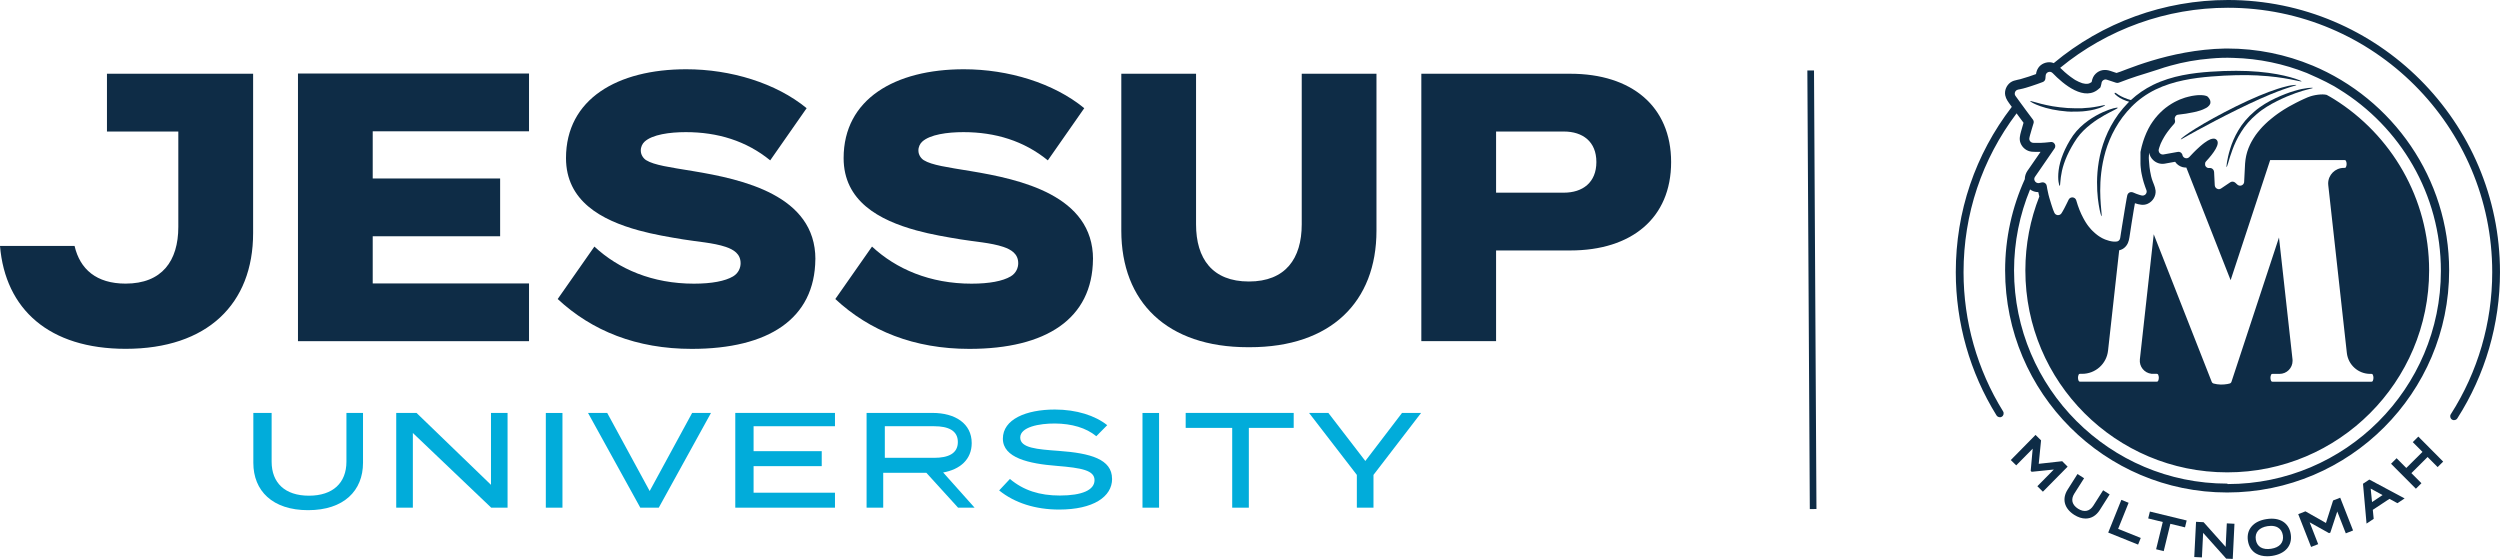 <svg xmlns="http://www.w3.org/2000/svg" id="RBG" viewBox="0 0 450.88 100.8"><defs><style>      .cls-1 {        fill: #01acda;      }      .cls-1, .cls-2 {        stroke-width: 0px;      }      .cls-2 {        fill: #0e2c46;      }    </style></defs><g><g id="tagline"><path id="tagline_PathItem_" data-name="tagline PathItem " class="cls-1" d="M65.47,74.47v9c0,5.03-3.46,8.54-9.9,8.54s-9.88-3.5-9.88-8.54v-9h3.3v8.8c0,3.82,2.41,6.13,6.73,6.13s6.76-2.31,6.76-6.13v-8.8h3-.01Z"></path><polygon id="tagline_PathItem_-2" data-name="tagline PathItem -2" class="cls-1" points="91.54 74.47 91.54 91.56 88.59 91.56 74.46 78.09 74.46 91.56 71.46 91.56 71.46 74.47 75.12 74.47 88.55 87.44 88.55 74.47 91.54 74.47 91.54 74.47"></polygon><polygon id="tagline_PathItem_-3" data-name="tagline PathItem -3" class="cls-1" points="98.44 74.48 101.44 74.48 101.44 91.56 98.44 91.56 98.44 74.48 98.44 74.48"></polygon><polygon id="tagline_PathItem_-4" data-name="tagline PathItem -4" class="cls-1" points="109.51 74.47 117.17 88.56 124.83 74.47 128.23 74.47 118.81 91.56 115.48 91.56 106.05 74.47 109.51 74.47 109.51 74.47"></polygon><polygon id="tagline_PathItem_-5" data-name="tagline PathItem -5" class="cls-1" points="150.59 88.86 150.59 91.56 132.61 91.56 132.61 74.47 150.59 74.47 150.59 76.87 135.91 76.87 135.91 81.37 148.2 81.37 148.2 84.07 135.91 84.07 135.91 88.86 150.59 88.86 150.59 88.86"></polygon><path id="tagline_CompoundPathItem_" data-name="tagline CompoundPathItem " class="cls-1" d="M168.47,82.57c2.55,0,4.28-.77,4.28-2.85s-1.73-2.85-4.28-2.85h-8.89v5.69h8.89v.01ZM172.79,91.56l-5.72-6.29h-7.78v6.29h-3v-17.09h11.89c4.07,0,7.07,1.9,7.07,5.44,0,2.95-2.1,4.76-5.15,5.3l5.67,6.35h-2.99.01Z"></path><path id="tagline_PathItem_-6" data-name="tagline PathItem -6" class="cls-1" d="M200.57,86.36c0,3.23-3.39,5.54-9.55,5.54-4.24,0-8-1.17-10.82-3.45l1.94-2.07c2.46,2.07,5.36,2.99,9,2.99,4.04,0,6.26-1,6.26-2.77s-2.28-2.21-6.83-2.58c-4.99-.39-9.7-1.43-9.7-4.91s4.17-5.25,9.37-5.25c3.93,0,7.27,1.09,9.45,2.82l-1.97,1.99c-1.86-1.53-4.43-2.26-7.43-2.29-2.87-.02-6.29.63-6.29,2.53s3.03,2.12,6.99,2.41c5.64.41,9.57,1.48,9.57,5.03h0l.01.01Z"></path><polygon id="tagline_PathItem_-7" data-name="tagline PathItem -7" class="cls-1" points="206.05 74.48 209.04 74.48 209.04 91.56 206.05 91.56 206.05 74.48 206.05 74.48"></polygon><polyline id="tagline_PathItem_-8" data-name="tagline PathItem -8" class="cls-1" points="222.23 91.56 222.23 77.17 213.84 77.17 213.84 74.47 233.32 74.47 233.32 77.17 233.32 77.17 225.23 77.17 225.23 91.56 222.23 91.56"></polyline><polygon id="tagline_PathItem_-9" data-name="tagline PathItem -9" class="cls-1" points="239.57 74.47 246.24 83.14 252.86 74.47 256.3 74.47 247.71 85.65 247.71 91.56 244.71 91.56 244.71 85.65 236.09 74.47 239.57 74.47 239.57 74.47"></polygon></g><g id="logoMark"><path id="logoMark_PathItem_" data-name="logoMark PathItem " class="cls-2" d="M147.05,46.74c-.09,10.77-8.46,16.18-22.3,16.18-9.95,0-17.99-3.24-24.17-8.99l6.62-9.46c4.37,4.06,10.46,6.69,17.95,6.69,3.21,0,5.62-.46,7.06-1.31,1.01-.6,1.36-1.6,1.36-2.37,0-1.7-1.25-2.46-2.67-2.95-2.25-.76-5.27-.95-7.72-1.36-2.42-.4-5.31-.88-7.95-1.61-6.79-1.86-13.15-5.31-13.15-13.05,0-10.65,9.27-16.02,21.68-16.02,8.04,0,16.2,2.49,21.72,7.02l-6.57,9.41c-4.32-3.52-9.48-5.09-15.22-5.09-2.91,0-6.05.43-7.45,1.73-.39.36-.69.96-.67,1.61,0,.75.47,1.41.97,1.72,1.42.89,4.28,1.28,8.41,1.96,9.01,1.49,22.11,4.37,22.11,15.9h0l-.01-.01Z"></path><polygon id="logoMark_PathItem_-2" data-name="logoMark PathItem -2" class="cls-2" points="95.41 51.12 95.41 61.53 53.74 61.53 53.74 13.26 95.41 13.26 95.41 23.68 67.22 23.68 67.22 32.19 90.2 32.19 90.2 42.61 67.22 42.61 67.22 51.12 95.41 51.12 95.41 51.12"></polygon><path id="logoMark_PathItem_-3" data-name="logoMark PathItem -3" class="cls-2" d="M225.23,62.62h-.15c-14.62,0-22.85-8.16-22.85-21.02V13.3h13.48v27.16c0,6.19,2.94,10.31,9.53,10.31s9.53-4.12,9.53-10.31V13.3h13.48v28.3c0,12.86-8.24,21.02-22.85,21.02h-.17Z"></path><path id="logoMark_CompoundPathItem_" data-name="logoMark CompoundPathItem " class="cls-2" d="M287.91,29.22c0-3.68-2.45-5.5-5.88-5.5h-12.21v11.03h12.21c3.43,0,5.88-1.85,5.88-5.53h0ZM301.39,29.23c0,10.14-7.17,15.94-18.17,15.94h-13.4v16.36h-13.48V13.3h26.88c11,0,18.17,5.85,18.17,15.93h0Z"></path><path id="logoMark_PathItem_-4" data-name="logoMark PathItem -4" class="cls-2" d="M19.29,13.3v10.42h12.87v17.2c0,6.15-2.95,10.23-9.51,10.23-5.28,0-8.23-2.61-9.2-6.79H0c.96,11.42,8.85,18.55,22.67,18.55,14.73,0,22.98-8.1,22.98-20.87V13.3h-26.36Z"></path><path id="logoMark_PathItem_-5" data-name="logoMark PathItem -5" class="cls-2" d="M197.12,46.74c-.09,10.77-8.46,16.18-22.3,16.18-9.95,0-17.99-3.24-24.17-8.99l6.62-9.46c4.37,4.06,10.46,6.69,17.95,6.69,3.21,0,5.62-.46,7.06-1.31,1.01-.6,1.36-1.6,1.36-2.37,0-1.7-1.25-2.46-2.67-2.95-2.25-.76-5.27-.95-7.72-1.36-2.42-.4-5.31-.88-7.95-1.61-6.79-1.86-13.15-5.31-13.15-13.05,0-10.65,9.27-16.02,21.68-16.02,8.04,0,16.2,2.49,21.72,7.02l-6.57,9.41c-4.32-3.52-9.48-5.09-15.22-5.09-2.91,0-6.05.43-7.45,1.73-.39.36-.69.96-.67,1.61,0,.75.47,1.41.97,1.72,1.42.89,4.28,1.28,8.41,1.96,9.01,1.49,22.11,4.37,22.11,15.9h0l-.01-.01Z"></path></g></g><rect class="cls-2" x="326.181" y="12.707" width="1.2" height="79.1" transform="translate(-.287 1.826) rotate(-.32)"></rect><g><polygon class="cls-2" points="371.92 83.18 367.69 83.65 368.11 79.42 367.11 78.44 362.65 82.97 363.63 83.93 366.6 80.92 366.24 84.92 366.42 85.09 370.41 84.68 367.44 87.69 368.44 88.68 372.9 84.16 371.92 83.18"></polygon><path class="cls-2" d="M379.304,88.419l-1.754,2.761c-.33.52-.74.84-1.21.94-.48.1-1-.02-1.56-.37-.55-.35-.88-.77-1-1.24-.11-.47,0-.97.33-1.49l1.76-2.77-1.19-.76-1.79,2.83c-.5.79-.67,1.63-.48,2.42.2.81.78,1.54,1.67,2.11.71.45,1.41.67,2.07.67,1.01,0,1.9-.52,2.54-1.52l1.79-2.83-1.176-.751Z"></path><polygon class="cls-2" points="379.29 88.41 379.304 88.419 379.31 88.41 379.29 88.41"></polygon><polygon class="cls-2" points="383.9 90.68 382.59 90.15 380.22 96.05 385.61 98.22 386.09 97.02 382.01 95.38 383.9 90.68"></polygon><polygon class="cls-2" points="387.43 93.5 390.06 94.14 388.86 99.06 390.23 99.4 391.43 94.47 394.07 95.11 394.37 93.87 387.74 92.26 387.43 93.5"></polygon><polygon class="cls-2" points="401.4 98.63 397.48 94.24 397.42 94.18 396.06 94.11 395.74 100.46 397.12 100.53 397.34 96.1 401.5 100.75 402.68 100.8 402.99 94.46 401.61 94.39 401.4 98.63"></polygon><path class="cls-2" d="M408.77,93.62h-.01c-1.16.18-2.08.63-2.67,1.32-.6.69-.83,1.59-.67,2.6s.65,1.8,1.43,2.27c.56.34,1.25.51,2.03.51.29,0,.6-.02.92-.07,2.38-.37,3.66-1.87,3.34-3.92-.32-2.05-1.99-3.09-4.37-2.71ZM411.31,98.16c-.37.42-.96.7-1.71.81-.75.12-1.4.03-1.88-.25-.48-.29-.78-.76-.88-1.4-.1-.64.04-1.18.41-1.61.37-.42.96-.7,1.71-.82.22-.03.42-.05.62-.05.49,0,.92.1,1.26.31.48.29.78.76.88,1.4.1.64-.04,1.18-.41,1.61Z"></path><polygon class="cls-2" points="420.78 90.26 419.49 94.32 415.79 92.22 414.49 92.73 416.81 98.64 418.09 98.14 416.55 94.2 419.97 96.11 420.05 96.15 420.28 96.06 421.53 92.25 423.07 96.19 424.38 95.67 422.06 89.76 420.78 90.26"></polygon><path class="cls-2" d="M426.18,87.24l-.01-.01.64,7.2,1.29-.86-.16-1.62,3-1.98,1.44.78,1.3-.86-6.37-3.4-1.13.75ZM429.7,89.29l-1.89,1.25h-.01l-.24-2.42,2.14,1.17Z"></path><polygon class="cls-2" points="435.15 79.74 436.9 81.5 433.98 84.4 432.23 82.64 431.23 83.64 435.71 88.14 436.71 87.15 434.9 85.33 437.82 82.42 439.63 84.24 440.63 83.25 436.15 78.74 435.15 79.74"></polygon><path class="cls-2" d="M401.81,0c-11.488,0-22.621,4.042-31.415,11.384-.168-.063-.339-.12-.515-.144-.85-.1-1.76.26-2.25.97-.25.37-.37.74-.43,1.15-.42.15-.84.3-1.26.44-.52.17-1.04.33-1.57.48-.03,0-.06.01-.09.02-.14.03-.27.06-.41.09-.46.1-.89.2-1.28.48-.71.51-1.12,1.47-.94,2.33.13.67.54,1.18.93,1.73.084.115.17.229.254.344-6.612,8.608-10.103,18.895-10.103,29.806,0,9.15,2.54,18.09,7.34,25.83.13.21.36.33.59.33l.01.02c.13,0,.26-.04.37-.11.32-.2.42-.63.22-.96-4.66-7.52-7.13-16.2-7.13-25.1,0-10.465,3.303-20.339,9.566-28.645.215.291.428.586.644.875.2.27.41.55.61.82-.16.52-.31,1.05-.45,1.57-.19.7-.37,1.39-.09,2.1.33.85,1.11,1.46,2.03,1.55.47.04.94.04,1.41.03h.17c-.42.6-.83,1.21-1.25,1.81-.06.09-.12.18-.18.26-.27.39-.53.77-.8,1.16-.04.06-.09.12-.13.18-.31.47-.48.98-.48,1.51-2.28,5.03-3.55,10.6-3.55,16.47,0,22.08,17.96,40.04,40.04,40.04s40.04-17.96,40.04-40.04c0-16.64-10.21-30.94-24.69-36.98l.01.01c-4.73-1.97-9.92-3.06-15.35-3.06h-.33c-10.3.19-18.64,4.22-19.63,4.41-.14-.05-.28-.09-.42-.14-.25-.08-.5-.17-.75-.25-.94-.3-1.87-.17-2.6.54-.39.38-.58.83-.69,1.36,0,.01-.01.06-.02.11-.02.02-.04.03-.06.05,0,0-.02.01-.03.02-.02,0-.07.03-.18.11-.03.01-.06.03-.08.04-.07.03-.14.05-.21.08-.09.02-.19.03-.28.04h-.23c-.11-.01-.22-.03-.32-.05-.09-.02-.18-.04-.27-.06-.02,0-.04-.01-.05-.01-.42-.14-.82-.33-1.2-.54-.03-.02-.07-.04-.1-.06-.07-.04-.13-.08-.2-.13-.2-.13-.41-.27-.6-.42-.36-.27-.71-.55-1.05-.85-.287-.25-.555-.509-.823-.768,8.502-6.986,19.208-10.832,30.243-10.832,26.29,0,47.68,21.39,47.68,47.68,0,9.12-2.58,17.98-7.47,25.63-.21.32-.11.75.21.96.11.07.24.11.37.11l.01-.01c.23,0,.46-.11.59-.32,5.03-7.87,7.69-16.99,7.69-26.38,0-27.06-22.01-49.07-49.07-49.07ZM378.67,15.9c.02,0,.04-.02.05-.03,0,0,.01-.02.02-.02.01-.01.02-.03.04-.05,0,0,0-.01.01-.02.01-.02.03-.05.04-.08v-.02c.01-.03.03-.07.04-.1,0-.02.01-.04.02-.07,0-.03.02-.05.02-.08,0-.02.01-.05.02-.07,0-.03.01-.05.02-.08,0-.04.02-.08.03-.12,0-.02,0-.03.01-.05,0-.03.01-.07.02-.1,0-.02,0-.05.01-.07.08-.44.53-.71.95-.57l.97.32.69.23c.16.05.34.05.5-.01.63-.25,2.46-.95,5.03-1.72.71-.21,1.41-.43,2.11-.67.72-.25,1.45-.48,2.19-.68,2.32-.65,4.72-1.08,7.19-1.28,1.4-.13,2.79-.18,4.14-.12,4.66.12,9.12,1.08,13.24,2.72.59.25,3.12,1.35,4.94,2.39.32.18.62.36.88.54,11.01,6.77,18.37,18.92,18.37,32.77,0,21.2-17.24,38.44-38.44,38.44l-.1-.08c-21.2,0-38.44-17.24-38.44-38.44,0-5.17,1.03-10.11,2.89-14.62.34.26.75.42,1.18.47.11.01.2.01.3.01.06.27.12.53.19.8-1.63,4.13-2.52,8.63-2.52,13.34,0,20.11,16.3,36.41,36.41,36.41s36.41-16.3,36.41-36.41c0-13.04-6.85-24.47-17.15-30.9-.23-.14-.45-.27-.65-.39-.32-.19-.58-.34-.68-.38-.79-.21-2.35,0-3.33.41h-.02c-.02,0-.05.02-.07.03-.13.06-.26.11-.39.17-.05.02-.1.05-.16.07-.11.05-.22.1-.33.15-.06.03-.12.05-.17.08-.11.05-.23.11-.34.16-.05.03-.11.05-.16.08-.15.08-.31.15-.46.23-.01,0-.03.01-.04.02-.17.09-.34.18-.51.27-.05.03-.1.06-.15.08-.12.07-.25.13-.37.2-.06.03-.12.07-.19.1-.12.07-.23.13-.35.2-.06.04-.12.07-.18.11-.13.08-.27.16-.4.24-.04.03-.09.05-.13.08-.17.11-.35.22-.52.34-.04.03-.08.06-.12.08-.13.09-.26.18-.39.27-.06.04-.12.08-.18.13-.11.08-.23.17-.34.25-.06.04-.12.09-.18.14-.12.09-.24.18-.35.28-.05.04-.1.08-.15.12-.16.13-.33.27-.49.41-.02.01-.03.03-.05.04l-.42.39c-.05.05-.1.1-.15.14-.1.1-.21.2-.31.31-.05.05-.11.11-.16.16-.1.1-.2.21-.29.32-.05.05-.1.11-.14.16-.12.13-.23.27-.34.41-.02.03-.04.05-.07.08-.13.16-.26.33-.38.5-.04.05-.07.1-.1.15-.09.12-.17.25-.25.38-.04.06-.08.13-.12.19-.07.12-.14.24-.21.36-.04.06-.07.13-.11.19-.07.14-.14.27-.21.41-.02.05-.05.1-.07.15-.09.19-.17.38-.25.58-.02.04-.03.08-.04.12-.06.16-.11.32-.17.48-.02.07-.04.14-.06.21-.04.14-.08.28-.11.42-.02.08-.04.15-.05.23-.03.15-.06.29-.08.44-.01.07-.02.14-.03.2-.03.22-.06.44-.07.66l-.17,3.3s0,.08-.01.11c-.11.54-.78.79-1.22.39l-.37-.34c-.25-.23-.63-.26-.91-.07l-1.65,1.11c-.18.12-.38.15-.56.11-.08-.02-.16-.05-.23-.1-.06-.04-.12-.09-.17-.14-.1-.12-.17-.27-.18-.44l-.12-2.4c-.02-.31-.21-.57-.48-.68-.01,0-.02-.01-.03-.01h-.02c-.09-.03-.19-.04-.29-.03h-.23c-.02,0-.04-.01-.06-.02-.02,0-.03,0-.05-.01-.02,0-.03-.02-.05-.02-.02,0-.03-.01-.05-.02-.02,0-.03-.02-.05-.03-.01,0-.03-.02-.04-.03-.02-.01-.03-.03-.04-.04s-.03-.02-.04-.03c-.01-.01-.02-.03-.04-.04-.01-.01-.02-.03-.03-.04-.01-.02-.02-.03-.03-.05,0-.01-.02-.03-.03-.04,0-.02-.01-.03-.02-.05,0-.02-.01-.03-.02-.05,0-.02-.01-.04-.01-.06s0-.03-.01-.05v-.22c0-.02,0-.04.01-.06v-.05c0-.02.01-.04.02-.06,0-.02,0-.03.02-.05.01-.02.02-.05.04-.07,0-.01.01-.02.02-.03.02-.03.05-.07.08-.1,1.26-1.36,2.73-3.27,1.79-3.94-.03-.02-.06-.04-.09-.06-.1-.05-.21-.08-.33-.08-.06,0-.13,0-.2.02h-.06c-.09.02-.18.05-.28.08h-.02c-.34.13-.71.36-1.11.65-.11.08-.23.17-.34.26-.02.02-.05.04-.07.06-.09.08-.19.15-.28.23l-.01.01c-.05.05-.11.09-.16.14-.01.01-.03.03-.04.04-.16.14-.31.28-.47.43-.1.09-.19.18-.29.28-.03.03-.05.05-.08.08-.07.07-.14.14-.21.21-.09.09-.18.19-.27.28-.18.19-.35.37-.51.54-.39.42-1.08.25-1.24-.3v-.02l-.01-.06c0-.03-.02-.05-.03-.08,0-.02-.01-.04-.02-.05-.02-.03-.04-.06-.06-.09,0,0,0-.02-.02-.03-.01-.02-.03-.04-.05-.06-.01-.01-.03-.03-.04-.05-.01-.01-.03-.02-.04-.03-.02-.02-.04-.04-.07-.05-.01,0-.03-.01-.04-.02-.06-.04-.13-.06-.21-.08h-.14c-.05,0-.09,0-.14.01l-2.57.46c-.07.01-.13.01-.19,0-.02,0-.04,0-.06-.01-.04,0-.08-.01-.12-.03-.34-.12-.56-.48-.47-.87,0-.03.02-.06.02-.09,0-.03.02-.06.03-.1,0-.03.02-.07.03-.1,0-.03.02-.07.03-.1.01-.04.02-.07.04-.11.01-.04.02-.07.04-.11.01-.04.03-.08.04-.12.01-.04.03-.07.04-.11.02-.04.03-.08.05-.13.02-.04.03-.08.05-.12.02-.04.04-.09.06-.13.02-.04.04-.08.06-.12.02-.05.05-.09.07-.14.02-.04.04-.08.06-.13.02-.05.05-.1.08-.15.02-.04.05-.09.07-.13.03-.05.06-.1.09-.15.03-.05.05-.1.08-.15.03-.05.06-.1.09-.15.03-.05.06-.1.1-.16.03-.05.07-.1.1-.16.04-.05.07-.11.11-.16.04-.05.08-.11.11-.16.04-.06.08-.11.12-.17.04-.06.09-.11.13-.17.04-.06.08-.11.13-.17.04-.06.09-.12.14-.18s.09-.12.14-.18.1-.12.15-.18c.05-.06.1-.13.16-.19.05-.06.11-.12.16-.18.06-.06.11-.13.17-.19.18-.2.24-.47.16-.72v-.02c-.12-.38.08-.78.44-.91h.02c.02,0,.04,0,.06-.01.03,0,.07-.02.1-.02.39-.04.86-.1,1.38-.18.04,0,.07-.01.11-.02.35-.06.71-.12,1.07-.2.02,0,.04,0,.06-.01.06-.01.13-.03.19-.04.03,0,.07-.01.1-.02.09-.02.17-.04.25-.06h.03c.04,0,.07-.02.11-.03.24-.07.48-.14.71-.21.14-.05.27-.1.4-.15.03-.01.06-.02.09-.04.15-.06.28-.13.41-.2,0,0,.02,0,.03-.01.05-.03.09-.05.14-.08.02-.01.04-.02.05-.03.04-.02.07-.05.1-.07.02-.02.05-.03.07-.05.09-.07.17-.15.24-.23.01-.01.02-.02.03-.04.03-.04.06-.08.08-.12,0,0,.01-.02.02-.03.02-.03.04-.07.05-.1,0-.01.02-.03.02-.04.02-.04.03-.09.04-.13v-.28c-.02-.14-.06-.29-.16-.45-.04-.06-.08-.13-.13-.19-.05-.07-.11-.13-.17-.2-.04-.05-.11-.09-.19-.13-.04-.02-.09-.04-.14-.05-.13-.04-.29-.08-.47-.1-.22-.03-.47-.04-.76-.03-.23,0-.48.02-.75.06h-.01c-.37.04-.77.12-1.19.23-.04.01-.08.02-.12.03-.07.02-.15.04-.22.06-.09.02-.17.05-.26.07-.31.1-.62.21-.94.34-.01,0-.03.01-.04.02-.15.06-.31.14-.46.21-.01,0-.02.01-.04.02-.14.07-.29.15-.44.22-.02.01-.05.02-.07.04-.09.05-.19.11-.28.16-.07.04-.15.08-.22.13-.33.2-.65.43-.98.68,0,0-.02.01-.03.02-.1.08-.19.16-.29.24-.07.06-.14.11-.2.17-.09.08-.18.16-.26.25-.07.07-.14.13-.22.2-.09.09-.18.19-.28.29-.06.07-.13.13-.19.2-.08.09-.16.19-.24.29-.07.08-.14.16-.21.24-.11.13-.21.27-.31.42-.04.06-.08.11-.12.16-.1.14-.19.28-.28.42-.04.07-.09.13-.13.2-.08.14-.16.28-.24.43-.05.08-.1.16-.14.25-.08.15-.15.3-.22.46-.04.09-.09.18-.13.27-.06.13-.11.27-.17.41-.05.12-.11.24-.15.37-.05.13-.09.26-.14.39-.05.15-.11.29-.15.44-.05.17-.1.35-.15.52-.03.12-.07.24-.1.36-.05.18-.09.38-.13.57-.03.12-.06.24-.08.37,0,.03,0,.06-.01.09v2.11c0,.04,0,.09.01.14v.09c0,.04,0,.08.01.12,0,.04,0,.08.01.11,0,.04,0,.09.01.13,0,.04,0,.07.01.11,0,.05.01.1.02.14,0,.04,0,.07.01.11,0,.05.01.11.02.16,0,.03,0,.07.01.1,0,.05.02.1.02.15,0,.04.01.08.02.12,0,.05.02.1.03.14,0,.04.01.08.02.13,0,.05.02.1.03.14,0,.04.02.09.03.13.01.05.02.1.03.15,0,.04.02.09.03.13.01.06.03.12.04.18,0,.04.02.07.03.11.01.06.03.12.04.18,0,.04.02.08.03.11.01.06.03.11.05.17.01.04.02.08.03.12.02.06.03.11.05.17.01.04.03.09.04.13.02.06.04.11.06.17.01.04.03.08.04.13.02.06.04.11.06.17.01.04.03.08.04.13.02.05.04.11.06.16.02.05.03.09.05.14.02.05.04.1.06.16.02.05.04.1.06.15.24.57-.27,1.16-.87,1h-.02c-.1-.03-.21-.06-.31-.09-.02,0-.05-.01-.07-.02-.35-.11-.71-.24-1.03-.39-.03-.01-.07-.03-.1-.04-.14-.06-.28-.08-.42-.06-.29.04-.55.26-.62.58-.04.18-.08.38-.12.6-.02.1-.04.2-.05.3-.05.25-.09.52-.14.8-.01.08-.03.17-.04.26,0,.06-.02.11-.03.17-.02.11-.04.23-.06.35-.02.12-.04.24-.06.36-.01.07-.02.13-.03.2-.08.49-.16.98-.24,1.46-.01.08-.03.16-.04.25-.03.17-.05.33-.08.49-.01.08-.02.16-.04.24-.04.25-.07.48-.11.71-.01.08-.02.16-.04.24-.08.52-.15.97-.2,1.29-.05.36-.36.63-.73.62h-.48c-.03,0-.06,0-.09-.01-.03,0-.06,0-.09-.01-.03,0-.06,0-.08-.01-.04,0-.07-.01-.11-.02-.03,0-.07-.01-.1-.02-.03,0-.06-.01-.1-.02-.04,0-.09-.02-.13-.03-.03,0-.05-.01-.08-.02-.04-.01-.08-.02-.13-.04-.03,0-.06-.02-.09-.03-.04-.01-.09-.03-.13-.04-.03-.01-.06-.02-.09-.03-.05-.02-.1-.04-.15-.05-.03-.01-.06-.02-.09-.03-.05-.02-.1-.04-.15-.06-.03-.01-.06-.02-.08-.04-.05-.02-.11-.05-.16-.07-.03-.01-.06-.03-.09-.04-.05-.02-.1-.05-.14-.08-.03-.02-.07-.04-.1-.05-.04-.02-.09-.05-.13-.08-.04-.02-.08-.05-.12-.07-.06-.03-.11-.07-.17-.11-.03-.02-.06-.04-.09-.06-.06-.04-.12-.08-.18-.13-.03-.02-.05-.04-.08-.06-.05-.04-.11-.09-.16-.13-.03-.03-.06-.05-.09-.07-.05-.04-.1-.08-.15-.13-.04-.03-.08-.06-.11-.1-.06-.05-.11-.11-.17-.16-.03-.03-.06-.05-.09-.08l-.15-.15-.11-.11c-.04-.05-.09-.1-.13-.15-.04-.05-.08-.09-.12-.14-.05-.06-.1-.12-.15-.18-.04-.04-.07-.09-.11-.13-.06-.07-.11-.15-.17-.23-.03-.04-.05-.07-.08-.11-.05-.08-.11-.16-.16-.24-.03-.04-.06-.08-.08-.12-.07-.1-.13-.21-.19-.32-.02-.03-.03-.05-.05-.08-.06-.1-.12-.2-.17-.31-.02-.04-.04-.07-.06-.11-.47-.87-.9-1.92-1.26-3.18-.19-.64-1.07-.72-1.37-.12-.04.09-.09.18-.13.27-.08.17-.16.34-.25.51-.13.26-.26.53-.4.79-.02.03-.03.06-.05.09-.04.07-.08.15-.12.22-.02.04-.04.08-.07.12-.03.06-.07.12-.1.18-.02.04-.05.07-.07.11-.03.06-.07.11-.1.17-.32.49-1.06.43-1.29-.11,0,0-.03-.06-.04-.09-.02-.05-.04-.1-.06-.15-.01-.03-.02-.06-.04-.09-.02-.06-.04-.11-.07-.17-.01-.03-.02-.06-.03-.09-.02-.06-.05-.13-.07-.19-.01-.03-.02-.06-.03-.1-.02-.07-.05-.13-.07-.2-.01-.03-.02-.07-.03-.1-.02-.07-.05-.14-.07-.21,0-.01,0-.02-.01-.03-.03-.09-.06-.19-.09-.29-.03-.11-.07-.22-.1-.33-.02-.06-.03-.12-.05-.17-.02-.05-.03-.1-.05-.16-.01-.04-.02-.08-.04-.13-.02-.07-.04-.14-.06-.2-.05-.18-.09-.35-.14-.53-.01-.04-.02-.09-.03-.13,0-.02,0-.04-.01-.06-.02-.09-.04-.18-.06-.27-.04-.18-.08-.35-.11-.52,0-.03-.01-.05-.02-.08v-.01c-.04-.19-.07-.37-.09-.54-.02-.17-.11-.32-.23-.43-.17-.16-.42-.24-.68-.18l-.42.1c-.41.1-.77-.15-.88-.49-.07-.2-.05-.43.1-.64l.85-1.23,2.67-3.88c.12-.17.15-.37.12-.55-.07-.36-.39-.65-.81-.6-.25.03-.52.06-.79.08-.11,0-.21.02-.32.03h-.05c-.09,0-.18.01-.27.02h-.05c-.09,0-.18.01-.27.02h-1.3c-.05,0-.1,0-.15-.01-.44-.04-.74-.45-.65-.88.01-.06.03-.12.04-.19.01-.04.02-.09.03-.13.02-.08.04-.16.06-.24,0-.04.02-.07.03-.1.01-.06.03-.12.05-.17.05-.19.1-.37.16-.56.01-.05.03-.09.04-.14.12-.41.24-.79.32-1.06,0-.02.01-.04.02-.05.07-.23.03-.47-.11-.66-.26-.34-.71-.94-1.21-1.62-.12-.16-.24-.33-.36-.49-.1-.14-.21-.28-.31-.43-.02-.02-.03-.04-.05-.06-.14-.2-.29-.39-.43-.59-.2-.28-.4-.55-.58-.8,0-.01-.02-.03-.03-.04-.06-.09-.12-.17-.18-.25-.08-.11-.12-.22-.13-.34v-.08c0-.33.23-.64.59-.71.05,0,.09-.02.14-.03.05-.01.11-.02.17-.03.05-.01.1-.02.14-.03.06-.01.11-.03.17-.04.05-.01.09-.02.14-.03.06-.01.12-.03.18-.04.04-.01.09-.02.13-.04.06-.02.12-.03.19-.05.05-.01.1-.03.15-.04.05-.02.11-.03.16-.05.04-.01.09-.03.13-.04.06-.02.12-.04.19-.06.03,0,.06-.02.1-.03.07-.02.14-.04.22-.07.06-.02.11-.03.16-.05s.1-.03.14-.05c.03-.01.06-.02.1-.03.07-.02.14-.04.2-.07.03-.01.06-.02.09-.03.16-.05.32-.11.47-.16.03-.01.06-.02.09-.03.19-.07.36-.13.52-.19.08-.03.15-.05.22-.08.1-.04.19-.07.27-.1.27-.1.45-.35.47-.64l.04-.51c.04-.64.82-.92,1.26-.46,1.92,1.99,5.82,5.32,8.47,2.71ZM388.76,34.32h-.01c-.07-.69-.45-1.36-.65-2.02-.04-.12-.07-.24-.1-.36-.01-.05-.02-.1-.04-.15-.07-.3-.13-.6-.18-.9-.09-.52-.15-1.04-.18-1.56-.01-.15-.02-.31-.04-.46-.02-.25-.03-.51,0-.75,0-.1,0-.21.02-.31,0-.09.02-.18.03-.26.09.51.35.97.72,1.32.53.5,1.28.78,2.06.65.55-.09,1.1-.2,1.66-.3.08-.01.16-.03.24-.04.3.45.73.78,1.29.95.25.07.5.1.73.09l.87,2.21,6.54,16.63.58,1.47,5.96-18.1,1.17-3.56h13.45c.09,0,.18.06.22.14.16.36.16.77,0,1.13-.04.09-.12.14-.22.14h-.17c-1.56,0-2.82,1.26-2.82,2.82,0,.1,0,.21.02.31l.78,7.03,2.57,23.22c.24,2.14,2.05,3.77,4.21,3.77h.25c.09,0,.18.06.22.14.16.36.16.77,0,1.13-.04.09-.12.14-.22.14h-17.9c-.09,0-.18-.06-.22-.14-.16-.36-.16-.77,0-1.13.04-.09.12-.14.22-.14h1.3c1.3,0,2.35-1.05,2.35-2.35,0-.09,0-.17-.01-.26l-1.61-14.53-.83-7.46-8.57,26.03c-.05.15-.17.27-.33.31-.13.03-.27.06-.4.09-.83.15-1.68.13-2.5-.09-.15-.04-.26-.14-.32-.28l-7.31-18.6-3.16-8.04-2.5,22.56c-.14,1.29.79,2.45,2.08,2.6.09,0,.17.01.26.01h.74c.09,0,.18.06.22.14.16.36.16.77,0,1.13-.04.09-.12.14-.22.14h-13.9c-.09,0-.18-.06-.22-.14-.16-.36-.16-.77,0-1.13.04-.09.12-.14.22-.14h.41c2.4,0,4.41-1.8,4.67-4.18l2.01-18.1c.34-.08.67-.22.96-.48.58-.51.78-1.14.89-1.87.26-1.71.52-3.42.81-5.13.06-.34.12-.67.18-1.01.76.25,1.53.45,2.3.1.93-.42,1.53-1.41,1.42-2.43Z"></path><path class="cls-2" d="M382.34,17.67c.34.2.73.38,1.16.53.17.06.33.11.5.15-.07.07-.14.13-.21.2-.63.65-1.21,1.33-1.72,2.02-.51.7-.96,1.43-1.36,2.15-.79,1.45-1.35,2.93-1.74,4.35-.38,1.42-.59,2.77-.69,4.01-.19,2.48.01,4.48.23,5.84.22,1.36.45,2.09.51,2.08.07-.01-.03-.77-.14-2.12-.1-1.35-.2-3.33.08-5.73.14-1.2.39-2.5.78-3.86.4-1.35.97-2.76,1.75-4.14.39-.69.83-1.37,1.32-2.03.5-.66,1.05-1.3,1.65-1.91,1.21-1.22,2.66-2.26,4.29-3.06,1.64-.79,3.35-1.32,5.05-1.67,1.7-.36,3.37-.55,4.97-.68,3.21-.26,6.11-.32,8.54-.19l-.02.01c4.86.23,7.76,1.21,7.81,1.05.02-.05-.68-.36-2.01-.74-1.33-.37-3.29-.78-5.75-.99-2.46-.22-5.4-.23-8.65-.01-1.63.11-3.34.29-5.09.64-1.75.35-3.55.89-5.28,1.73-1.49.73-2.85,1.67-4.01,2.75-.21-.06-.43-.12-.64-.2-.42-.15-.8-.31-1.14-.49-.33-.18-.62-.35-.85-.53-.28-.21-.45-.04-.17.22.21.21.5.41.83.62Z"></path><path class="cls-2" d="M413.81,16.39c-1,.29-2.16.73-3.4,1.31-.62.29-1.26.62-1.91,1.02-.64.39-1.29.84-1.89,1.37-1.22,1.02-2.22,2.22-2.92,3.42-.71,1.19-1.18,2.35-1.48,3.35-.31.99-.47,1.82-.57,2.39-.09.57-.11.89-.07.9.04,0,.14-.3.31-.85.16-.55.39-1.34.75-2.3.35-.95.84-2.06,1.56-3.19.7-1.14,1.65-2.26,2.83-3.24.58-.51,1.19-.93,1.81-1.32s1.24-.72,1.84-1.02c1.2-.6,2.32-1.07,3.28-1.41,1.92-.7,3.18-.86,3.17-.96,0-.07-1.31-.07-3.3.53h-.01Z"></path><path class="cls-2" d="M410.95,16.43l.01.01c.49-.18.93-.36,1.32-.48s.73-.26,1.01-.33c.56-.15.87-.26.86-.3,0-.04-.33-.02-.92.06-.3.03-.64.13-1.05.23-.41.09-.86.23-1.37.39-2.01.64-4.69,1.76-7.56,3.18s-5.4,2.83-7.19,3.94c-.45.28-.85.53-1.19.76-.35.23-.64.44-.88.62-.24.17-.41.32-.53.43-.11.11-.17.17-.15.19.01.02.09-.01.23-.09.13-.08.33-.19.58-.33.25-.14.56-.32.93-.52.36-.2.78-.43,1.23-.68,1.83-1,4.38-2.35,7.24-3.76,2.85-1.41,5.49-2.58,7.43-3.32Z"></path><path class="cls-2" d="M376.59,21.77c-.94.68-1.91,1.54-2.71,2.66-.76,1.11-1.35,2.23-1.79,3.31s-.7,2.1-.81,2.97c-.11.87-.09,1.59-.02,2.07.07.49.16.74.21.74.14-.01.05-1.08.41-2.71.18-.81.49-1.76.94-2.76.46-1,1.05-2.08,1.77-3.12.72-1.02,1.61-1.84,2.48-2.52.87-.68,1.72-1.21,2.45-1.62,1.47-.83,2.46-1.22,2.41-1.34v-.01c-.03-.1-1.1.08-2.69.8-.79.36-1.71.85-2.65,1.53Z"></path><path class="cls-2" d="M368.1,18.72c-1.2-.3-1.92-.57-1.96-.48-.03.07.64.49,1.84.91.6.22,1.33.41,2.15.59.82.16,1.73.3,2.7.37.31.02.62.03.92.04v-.02c.63.01,1.24,0,1.81-.04.23-.02.45-.04.66-.07.57-.07,1.1-.16,1.54-.28,1.24-.31,1.93-.71,1.9-.77-.04-.09-.77.15-1.99.34-.23.04-.48.07-.75.1-.43.05-.9.08-1.4.11-.36.01-.74.02-1.14.01-.49,0-.99-.02-1.52-.05-.94-.07-1.83-.18-2.64-.31-.8-.15-1.53-.29-2.12-.45Z"></path></g></svg>
